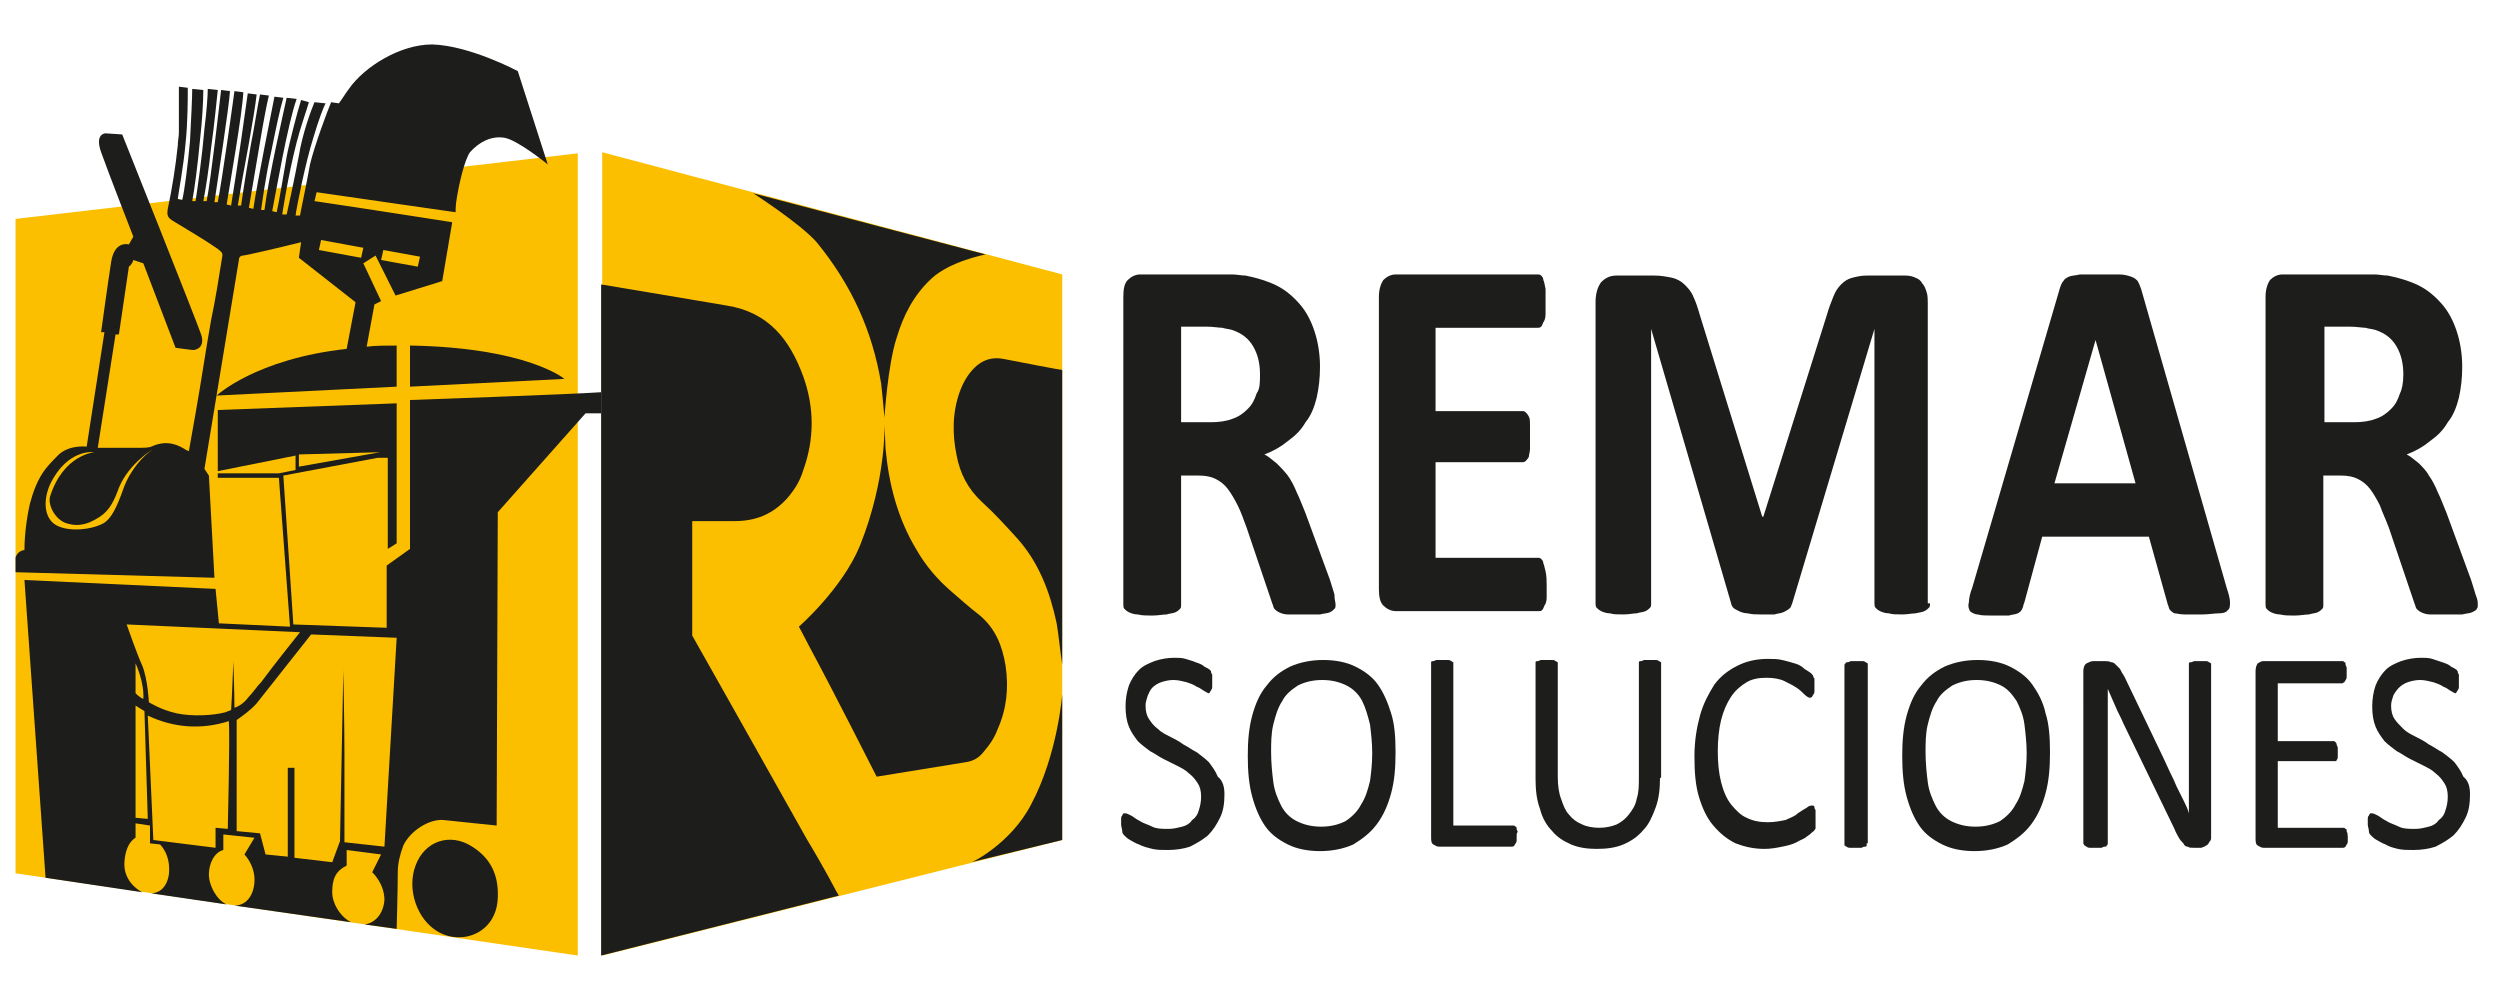 <?xml version="1.0" encoding="UTF-8"?> <!-- Generator: Adobe Illustrator 23.0.0, SVG Export Plug-In . SVG Version: 6.00 Build 0) --> <svg xmlns="http://www.w3.org/2000/svg" xmlns:xlink="http://www.w3.org/1999/xlink" id="Capa_1" x="0px" y="0px" viewBox="0 0 225 90" style="enable-background:new 0 0 225 90;" xml:space="preserve"> <style type="text/css"> .st0{fill:#1D1D1B;} .st1{fill-rule:evenodd;clip-rule:evenodd;fill:#FBBF00;} .st2{fill-rule:evenodd;clip-rule:evenodd;fill:#1D1D1B;} </style> <g> <path class="st0" d="M120.2,54.4c0,0.2,0,0.3-0.1,0.4c-0.1,0.1-0.2,0.2-0.4,0.3c-0.2,0.1-0.5,0.1-0.9,0.2c-0.4,0-0.9,0-1.6,0 c-0.6,0-1,0-1.3,0c-0.3,0-0.6-0.1-0.8-0.2c-0.2-0.1-0.3-0.2-0.4-0.3c-0.1-0.1-0.1-0.3-0.2-0.5l-2.3-6.8c-0.3-0.8-0.5-1.4-0.8-2 c-0.3-0.6-0.6-1.1-0.9-1.5c-0.3-0.4-0.7-0.7-1.1-0.9c-0.4-0.2-0.9-0.3-1.5-0.3h-1.6v11.6c0,0.2,0,0.3-0.1,0.4 c-0.1,0.1-0.2,0.2-0.4,0.3c-0.2,0.1-0.5,0.1-0.8,0.2c-0.3,0-0.8,0.1-1.3,0.1c-0.5,0-0.9,0-1.3-0.1c-0.3,0-0.6-0.1-0.8-0.2 c-0.2-0.1-0.3-0.2-0.4-0.3c-0.1-0.1-0.1-0.3-0.1-0.4V26.7c0-0.7,0.1-1.2,0.4-1.5c0.3-0.3,0.7-0.5,1.1-0.5h6.6c0.7,0,1.2,0,1.7,0 c0.4,0,0.8,0.1,1.2,0.1c1,0.2,2,0.5,2.8,0.9c0.8,0.4,1.5,1,2.1,1.7c0.6,0.7,1,1.5,1.3,2.4c0.3,0.9,0.5,2,0.5,3.2 c0,1-0.1,1.9-0.3,2.8c-0.2,0.8-0.5,1.6-1,2.2c-0.4,0.7-0.9,1.2-1.6,1.7c-0.6,0.5-1.3,0.9-2.1,1.2c0.4,0.2,0.7,0.5,1.1,0.8 c0.3,0.3,0.7,0.7,1,1.1c0.3,0.4,0.6,1,0.8,1.5c0.3,0.6,0.5,1.2,0.8,1.9l2.2,6c0.2,0.6,0.3,1,0.4,1.3 C120.1,54,120.2,54.2,120.2,54.4 M113.4,33.7c0-1-0.2-1.8-0.6-2.5c-0.4-0.7-1-1.2-1.9-1.5c-0.3-0.1-0.6-0.1-0.9-0.2 c-0.3,0-0.8-0.1-1.4-0.1h-2.3v8.6h2.7c0.7,0,1.4-0.1,1.9-0.3c0.6-0.2,1-0.5,1.4-0.9c0.4-0.4,0.6-0.8,0.8-1.4 C113.4,35,113.4,34.4,113.4,33.7"></path> <path class="st0" d="M139.2,52.7c0,0.5,0,0.8,0,1.1c0,0.3-0.1,0.6-0.2,0.7c-0.1,0.2-0.1,0.3-0.2,0.4c-0.1,0.1-0.2,0.1-0.3,0.1 h-12.9c-0.4,0-0.8-0.2-1.1-0.5c-0.3-0.3-0.4-0.8-0.4-1.5V26.7c0-0.7,0.2-1.2,0.4-1.5c0.3-0.3,0.7-0.5,1.1-0.5h12.8 c0.1,0,0.2,0,0.3,0.1c0.1,0.1,0.2,0.2,0.2,0.4c0.1,0.2,0.1,0.4,0.2,0.8c0,0.3,0,0.7,0,1.2c0,0.4,0,0.8,0,1.1c0,0.3-0.1,0.6-0.2,0.7 c-0.1,0.2-0.1,0.3-0.2,0.4c-0.1,0.1-0.2,0.1-0.3,0.1h-9.2V37h7.8c0.1,0,0.2,0,0.3,0.1c0.1,0.1,0.2,0.2,0.3,0.4 c0.1,0.2,0.1,0.4,0.1,0.7c0,0.3,0,0.7,0,1.1c0,0.5,0,0.8,0,1.1c0,0.3-0.1,0.5-0.1,0.7c-0.1,0.2-0.2,0.3-0.3,0.4 c-0.1,0.1-0.2,0.1-0.3,0.1h-7.8v8.6h9.2c0.1,0,0.2,0,0.3,0.1c0.1,0.1,0.2,0.2,0.2,0.4c0.1,0.2,0.1,0.4,0.2,0.7 C139.2,51.9,139.2,52.3,139.2,52.7"></path> <path class="st0" d="M173.7,54.3c0,0.2,0,0.3-0.1,0.4c-0.1,0.1-0.2,0.2-0.4,0.3c-0.2,0.1-0.4,0.1-0.8,0.2c-0.3,0-0.7,0.1-1.2,0.1 c-0.5,0-0.9,0-1.2-0.1c-0.3,0-0.6-0.1-0.8-0.2c-0.2-0.1-0.3-0.2-0.4-0.3c-0.1-0.1-0.1-0.3-0.1-0.4V29.6h0l-7.4,24.7 c-0.1,0.2-0.1,0.4-0.3,0.5c-0.1,0.1-0.3,0.2-0.5,0.3c-0.2,0.1-0.5,0.1-0.8,0.2c-0.3,0-0.7,0-1.2,0s-0.8,0-1.2-0.1 c-0.3,0-0.6-0.1-0.8-0.2c-0.2-0.1-0.4-0.2-0.5-0.3c-0.1-0.1-0.2-0.3-0.2-0.4l-7.2-24.7h0v24.7c0,0.2,0,0.3-0.1,0.4 c-0.1,0.1-0.2,0.2-0.4,0.3c-0.2,0.1-0.5,0.1-0.8,0.2c-0.3,0-0.7,0.1-1.2,0.1c-0.5,0-0.9,0-1.2-0.1c-0.3,0-0.6-0.1-0.8-0.2 c-0.2-0.1-0.3-0.2-0.4-0.3c-0.1-0.1-0.1-0.3-0.1-0.4V27.2c0-0.8,0.2-1.4,0.5-1.8c0.4-0.4,0.8-0.6,1.4-0.6h3.4 c0.6,0,1.1,0.1,1.6,0.2c0.4,0.1,0.8,0.3,1.1,0.6c0.3,0.3,0.6,0.6,0.8,1.1c0.2,0.4,0.4,1,0.6,1.7l5.6,18.1h0.1l5.7-18.1 c0.2-0.7,0.4-1.2,0.6-1.7c0.2-0.5,0.4-0.8,0.7-1.1c0.3-0.3,0.6-0.5,1-0.6c0.4-0.1,0.8-0.2,1.3-0.2h3.5c0.4,0,0.7,0.1,0.9,0.2 c0.3,0.1,0.5,0.3,0.6,0.5c0.2,0.2,0.3,0.5,0.4,0.8c0.1,0.3,0.1,0.7,0.1,1V54.3z"></path> <path class="st0" d="M200.4,52.9c0.2,0.6,0.3,1,0.3,1.3c0,0.3,0,0.6-0.2,0.7c-0.1,0.2-0.4,0.3-0.8,0.3c-0.4,0-0.9,0.1-1.5,0.1 c-0.7,0-1.2,0-1.6,0c-0.4,0-0.7-0.1-0.9-0.1c-0.2-0.1-0.3-0.2-0.4-0.3c-0.1-0.1-0.1-0.3-0.2-0.5l-1.7-6.1h-9.6l-1.6,5.9 c-0.1,0.2-0.1,0.4-0.2,0.6c-0.1,0.2-0.2,0.3-0.4,0.4c-0.2,0.1-0.5,0.1-0.8,0.2c-0.4,0-0.8,0-1.4,0c-0.6,0-1.1,0-1.4-0.1 c-0.3,0-0.6-0.2-0.7-0.3c-0.1-0.2-0.2-0.4-0.1-0.8c0-0.3,0.1-0.8,0.3-1.3l7.9-27c0.1-0.3,0.2-0.5,0.3-0.6c0.1-0.2,0.3-0.3,0.5-0.4 c0.2-0.1,0.6-0.1,1-0.2c0.4,0,0.9,0,1.6,0c0.8,0,1.4,0,1.9,0c0.5,0,0.8,0.1,1.1,0.2c0.3,0.1,0.4,0.2,0.6,0.4 c0.1,0.2,0.2,0.4,0.3,0.7L200.4,52.9z M188.6,30.6L188.6,30.6l-3.7,12.9h7.3L188.6,30.6z"></path> <path class="st0" d="M223,54.4c0,0.2,0,0.3-0.1,0.4c0,0.1-0.2,0.2-0.4,0.3c-0.2,0.1-0.5,0.1-0.9,0.2c-0.4,0-0.9,0-1.6,0 c-0.6,0-1,0-1.3,0c-0.3,0-0.6-0.1-0.8-0.2c-0.2-0.1-0.3-0.2-0.4-0.3c-0.1-0.1-0.1-0.3-0.2-0.5l-2.3-6.8c-0.3-0.8-0.6-1.4-0.8-2 c-0.3-0.6-0.6-1.1-0.9-1.5c-0.3-0.4-0.7-0.7-1.1-0.9c-0.4-0.2-0.9-0.3-1.5-0.3h-1.6v11.6c0,0.2,0,0.3-0.1,0.4 c-0.1,0.1-0.2,0.2-0.4,0.3c-0.2,0.1-0.5,0.1-0.8,0.2c-0.3,0-0.8,0.1-1.3,0.1c-0.5,0-0.9,0-1.3-0.1c-0.3,0-0.6-0.1-0.8-0.2 c-0.2-0.1-0.3-0.2-0.4-0.3c-0.1-0.1-0.1-0.3-0.1-0.4V26.7c0-0.7,0.2-1.2,0.4-1.5c0.3-0.3,0.7-0.5,1.1-0.5h6.6c0.7,0,1.2,0,1.7,0 c0.4,0,0.8,0.1,1.2,0.1c1,0.2,2,0.5,2.8,0.9c0.8,0.4,1.5,1,2.1,1.7c0.6,0.7,1,1.5,1.3,2.4c0.3,0.9,0.5,2,0.5,3.2 c0,1-0.1,1.9-0.3,2.8c-0.2,0.8-0.5,1.6-1,2.2c-0.4,0.7-0.9,1.2-1.6,1.7c-0.6,0.5-1.3,0.9-2.1,1.2c0.4,0.2,0.7,0.5,1.1,0.8 c0.3,0.3,0.7,0.7,0.9,1.1c0.3,0.4,0.6,1,0.8,1.5c0.3,0.6,0.5,1.2,0.8,1.9l2.2,6c0.2,0.6,0.3,1,0.4,1.3C223,54,223,54.2,223,54.4 M216.3,33.7c0-1-0.2-1.8-0.6-2.5c-0.4-0.7-1-1.2-1.9-1.5c-0.3-0.1-0.6-0.1-0.9-0.2c-0.3,0-0.8-0.1-1.4-0.1h-2.3v8.6h2.7 c0.7,0,1.4-0.1,1.9-0.3c0.6-0.2,1-0.5,1.4-0.9c0.4-0.4,0.6-0.8,0.8-1.4C216.2,35,216.3,34.4,216.3,33.7"></path> <path class="st0" d="M110.2,71.5c0,0.8-0.1,1.5-0.4,2.1c-0.3,0.6-0.6,1.1-1.1,1.6c-0.5,0.4-1,0.7-1.6,1c-0.6,0.2-1.3,0.3-2,0.3 c-0.5,0-1,0-1.4-0.1c-0.4-0.1-0.8-0.2-1.2-0.4c-0.3-0.1-0.6-0.3-0.8-0.4c-0.2-0.1-0.4-0.3-0.5-0.4c-0.1-0.1-0.2-0.2-0.2-0.4 c0-0.2-0.1-0.4-0.1-0.6c0-0.2,0-0.3,0-0.5c0-0.1,0-0.2,0.1-0.3c0-0.1,0.1-0.1,0.1-0.2c0,0,0.1,0,0.2,0c0.1,0,0.3,0.1,0.5,0.2 c0.2,0.1,0.4,0.3,0.8,0.5c0.3,0.2,0.7,0.3,1.1,0.5c0.4,0.2,0.9,0.2,1.5,0.2c0.4,0,0.8-0.1,1.2-0.2c0.4-0.1,0.7-0.3,0.9-0.6 c0.3-0.2,0.5-0.5,0.6-0.9c0.1-0.3,0.2-0.7,0.2-1.2c0-0.5-0.1-0.9-0.3-1.2c-0.2-0.3-0.4-0.6-0.8-0.9c-0.3-0.3-0.7-0.5-1.1-0.7 c-0.4-0.2-0.8-0.4-1.2-0.6c-0.4-0.2-0.8-0.5-1.2-0.7c-0.4-0.3-0.8-0.6-1.1-0.9c-0.3-0.4-0.6-0.8-0.8-1.3c-0.2-0.5-0.3-1.1-0.3-1.8 c0-0.7,0.1-1.3,0.3-1.9c0.2-0.5,0.5-1,0.9-1.4c0.4-0.4,0.9-0.6,1.4-0.8c0.6-0.2,1.2-0.3,1.8-0.3c0.3,0,0.7,0,1,0.1 c0.3,0.1,0.7,0.2,0.9,0.3c0.3,0.1,0.6,0.2,0.8,0.4c0.2,0.1,0.4,0.2,0.5,0.3c0.1,0.1,0.1,0.1,0.1,0.2c0,0,0,0.1,0.1,0.2 c0,0.1,0,0.2,0,0.3c0,0.1,0,0.2,0,0.4c0,0.2,0,0.3,0,0.4c0,0.1,0,0.2-0.1,0.3c0,0.1-0.1,0.1-0.1,0.2c0,0-0.1,0.1-0.1,0.1 c-0.1,0-0.2-0.1-0.4-0.2c-0.2-0.1-0.4-0.3-0.7-0.4c-0.3-0.2-0.6-0.3-0.9-0.4c-0.4-0.1-0.8-0.2-1.2-0.2c-0.4,0-0.8,0.1-1.1,0.2 c-0.3,0.1-0.6,0.3-0.8,0.5c-0.2,0.2-0.3,0.5-0.4,0.7c-0.1,0.3-0.2,0.6-0.2,0.9c0,0.5,0.1,0.9,0.3,1.2c0.2,0.3,0.4,0.6,0.8,0.9 c0.3,0.3,0.7,0.5,1.1,0.7c0.4,0.2,0.8,0.4,1.2,0.7c0.4,0.2,0.8,0.5,1.2,0.7c0.4,0.3,0.8,0.6,1.1,0.9c0.3,0.4,0.6,0.8,0.8,1.3 C110.1,70.3,110.2,70.9,110.2,71.5"></path> <path class="st0" d="M125.6,67.7c0,1.4-0.1,2.6-0.4,3.7c-0.3,1.1-0.7,2-1.3,2.8c-0.6,0.8-1.3,1.3-2.1,1.8c-0.9,0.4-1.9,0.6-3,0.6 c-1.1,0-2.1-0.2-2.9-0.6c-0.8-0.4-1.5-0.9-2-1.6c-0.5-0.7-0.9-1.6-1.2-2.7c-0.3-1.1-0.4-2.3-0.4-3.7c0-1.3,0.1-2.5,0.4-3.6 c0.3-1.1,0.7-2,1.3-2.7c0.6-0.8,1.3-1.3,2.1-1.7c0.9-0.4,1.9-0.6,3-0.6c1.1,0,2.1,0.2,2.9,0.6c0.8,0.4,1.5,0.9,2,1.6 c0.5,0.7,0.9,1.6,1.2,2.6C125.5,65.1,125.6,66.3,125.6,67.7 M123.5,67.8c0-0.9-0.1-1.8-0.2-2.6c-0.2-0.8-0.4-1.5-0.7-2.1 c-0.3-0.6-0.8-1.1-1.4-1.4c-0.6-0.3-1.3-0.5-2.2-0.5c-0.9,0-1.6,0.2-2.2,0.5c-0.6,0.4-1.1,0.8-1.4,1.4c-0.4,0.6-0.6,1.3-0.8,2.1 c-0.2,0.8-0.2,1.7-0.2,2.5c0,1,0.1,1.9,0.2,2.7c0.1,0.8,0.4,1.5,0.7,2.1c0.3,0.6,0.8,1.1,1.4,1.4c0.6,0.3,1.3,0.5,2.2,0.5 c0.9,0,1.6-0.2,2.2-0.5c0.6-0.4,1.1-0.9,1.4-1.5c0.4-0.6,0.6-1.3,0.8-2.1C123.4,69.6,123.5,68.7,123.5,67.8"></path> <path class="st0" d="M136.5,75.2c0,0.2,0,0.3,0,0.4c0,0.1,0,0.2-0.1,0.3c0,0.1-0.1,0.1-0.1,0.2c0,0-0.1,0.1-0.2,0.1h-6.6 c-0.2,0-0.3-0.1-0.5-0.2c-0.2-0.1-0.2-0.4-0.2-0.7V59.8c0-0.1,0-0.1,0-0.2c0-0.1,0.1-0.1,0.2-0.1c0.1,0,0.2-0.1,0.3-0.1 c0.1,0,0.3,0,0.5,0c0.2,0,0.4,0,0.5,0c0.1,0,0.2,0,0.3,0.1c0.1,0,0.1,0.1,0.2,0.1c0,0.1,0,0.1,0,0.2v14.5h5.4c0.1,0,0.1,0,0.2,0.1 c0.1,0,0.1,0.1,0.1,0.2s0.1,0.2,0.1,0.3C136.5,74.9,136.5,75.1,136.5,75.2"></path> <path class="st0" d="M149.4,70c0,1-0.1,1.9-0.4,2.7c-0.3,0.8-0.6,1.5-1.1,2c-0.5,0.6-1.1,1-1.8,1.3c-0.7,0.3-1.5,0.4-2.4,0.4 c-0.8,0-1.6-0.1-2.3-0.4c-0.7-0.3-1.3-0.7-1.7-1.2c-0.5-0.5-0.9-1.2-1.1-2c-0.3-0.8-0.4-1.7-0.4-2.7V59.8c0-0.1,0-0.1,0-0.2 c0-0.1,0.1-0.1,0.2-0.1c0.1,0,0.2-0.1,0.3-0.1c0.1,0,0.3,0,0.5,0c0.2,0,0.3,0,0.5,0c0.1,0,0.2,0,0.3,0.1c0.1,0,0.1,0.1,0.2,0.1 c0,0.1,0,0.1,0,0.2v10.1c0,0.8,0.1,1.5,0.3,2c0.2,0.6,0.4,1.1,0.7,1.4c0.3,0.4,0.7,0.7,1.2,0.9c0.4,0.2,1,0.3,1.5,0.3 c0.6,0,1.1-0.1,1.6-0.3c0.4-0.2,0.8-0.5,1.1-0.9c0.3-0.4,0.6-0.8,0.7-1.4c0.2-0.6,0.2-1.2,0.2-2V59.8c0-0.1,0-0.1,0-0.2 c0-0.1,0.1-0.1,0.2-0.1c0.1,0,0.2-0.1,0.3-0.1c0.1,0,0.3,0,0.5,0c0.2,0,0.3,0,0.5,0c0.1,0,0.2,0,0.3,0.1c0.1,0,0.1,0.1,0.2,0.1 c0,0.1,0,0.1,0,0.2V70z"></path> <path class="st0" d="M163.4,73.8c0,0.1,0,0.3,0,0.4c0,0.1,0,0.2,0,0.3c0,0.1,0,0.1-0.1,0.2c0,0.1-0.1,0.1-0.2,0.2 c-0.1,0.1-0.2,0.2-0.5,0.4c-0.2,0.2-0.6,0.3-0.9,0.5c-0.4,0.2-0.8,0.3-1.3,0.4c-0.5,0.1-1,0.2-1.6,0.2c-1,0-1.8-0.2-2.6-0.5 c-0.8-0.4-1.4-0.9-2-1.6c-0.6-0.7-1-1.6-1.3-2.6c-0.3-1-0.4-2.2-0.4-3.6c0-1.4,0.2-2.6,0.5-3.7c0.3-1.1,0.8-2,1.3-2.8 c0.6-0.8,1.3-1.3,2.1-1.7c0.8-0.4,1.7-0.6,2.7-0.6c0.4,0,0.9,0,1.3,0.1c0.4,0.1,0.8,0.2,1.1,0.3c0.4,0.1,0.7,0.3,0.9,0.5 c0.3,0.2,0.5,0.3,0.6,0.4c0.1,0.1,0.2,0.2,0.2,0.3c0,0.1,0.1,0.1,0.1,0.2c0,0.1,0,0.2,0,0.3c0,0.1,0,0.2,0,0.4c0,0.2,0,0.3,0,0.4 c0,0.1,0,0.2-0.1,0.3c0,0.1-0.1,0.1-0.1,0.2c0,0-0.1,0.1-0.2,0.1c-0.1,0-0.3-0.1-0.5-0.3c-0.2-0.2-0.4-0.4-0.7-0.6 c-0.3-0.2-0.7-0.4-1.1-0.6c-0.4-0.2-1-0.3-1.6-0.3c-0.7,0-1.3,0.1-1.8,0.4c-0.5,0.3-1,0.7-1.4,1.3c-0.4,0.6-0.7,1.3-0.9,2.1 c-0.2,0.8-0.3,1.8-0.3,2.8c0,1.1,0.1,2,0.3,2.8c0.2,0.8,0.5,1.5,0.9,2c0.4,0.5,0.9,1,1.4,1.2c0.6,0.3,1.2,0.4,1.9,0.4 c0.6,0,1.1-0.1,1.6-0.2c0.4-0.2,0.8-0.3,1.1-0.6c0.3-0.2,0.6-0.4,0.8-0.5c0.2-0.2,0.4-0.2,0.5-0.2c0.1,0,0.1,0,0.1,0 c0,0,0.1,0.1,0.1,0.1c0,0.1,0,0.2,0.1,0.3C163.4,73.5,163.4,73.6,163.4,73.8"></path> <path class="st0" d="M168,75.9c0,0.1,0,0.1,0,0.2c0,0.1-0.1,0.1-0.2,0.1c-0.1,0-0.2,0.1-0.3,0.1c-0.1,0-0.3,0-0.5,0 c-0.2,0-0.3,0-0.5,0c-0.1,0-0.2,0-0.3-0.1c-0.1,0-0.1-0.1-0.2-0.1c0-0.1,0-0.1,0-0.2v-16c0-0.1,0-0.1,0.1-0.2 c0-0.1,0.1-0.1,0.2-0.1c0.1,0,0.2-0.1,0.3-0.1c0.1,0,0.3,0,0.5,0c0.2,0,0.3,0,0.5,0c0.1,0,0.2,0,0.3,0.1c0.1,0,0.1,0.1,0.2,0.1 c0,0.1,0,0.1,0,0.2V75.9z"></path> <path class="st0" d="M184.5,67.7c0,1.4-0.1,2.6-0.4,3.7c-0.3,1.1-0.7,2-1.3,2.8c-0.6,0.8-1.3,1.3-2.1,1.8c-0.9,0.4-1.9,0.6-3,0.6 c-1.1,0-2.1-0.2-2.9-0.6c-0.8-0.4-1.5-0.9-2-1.6c-0.5-0.7-0.9-1.6-1.2-2.7c-0.3-1.1-0.4-2.3-0.4-3.7c0-1.3,0.1-2.5,0.4-3.6 c0.3-1.1,0.7-2,1.3-2.7c0.6-0.8,1.3-1.3,2.1-1.7c0.9-0.4,1.9-0.6,3-0.6c1.1,0,2.1,0.2,2.9,0.6c0.8,0.4,1.5,0.9,2,1.6 c0.5,0.7,1,1.6,1.2,2.6C184.4,65.1,184.5,66.3,184.5,67.7 M182.4,67.8c0-0.9-0.1-1.8-0.2-2.6c-0.1-0.8-0.4-1.5-0.7-2.1 c-0.4-0.6-0.8-1.1-1.4-1.4c-0.6-0.3-1.3-0.5-2.2-0.5c-0.9,0-1.6,0.2-2.2,0.5c-0.6,0.4-1.1,0.8-1.4,1.4c-0.4,0.6-0.6,1.3-0.8,2.1 c-0.2,0.8-0.2,1.7-0.2,2.5c0,1,0.1,1.9,0.2,2.7c0.1,0.8,0.4,1.5,0.7,2.1c0.3,0.6,0.8,1.1,1.4,1.4c0.6,0.3,1.3,0.5,2.2,0.5 c0.9,0,1.6-0.2,2.2-0.5c0.6-0.4,1.1-0.9,1.4-1.5c0.4-0.6,0.6-1.3,0.8-2.1C182.3,69.6,182.4,68.7,182.4,67.8"></path> <path class="st0" d="M199,75.3c0,0.2,0,0.3-0.1,0.4c-0.1,0.1-0.1,0.2-0.2,0.3c-0.1,0.1-0.2,0.1-0.3,0.2c-0.1,0-0.2,0.1-0.3,0.1 h-0.7c-0.2,0-0.4,0-0.5-0.1c-0.2,0-0.3-0.1-0.4-0.3c-0.1-0.1-0.3-0.3-0.4-0.5c-0.1-0.2-0.3-0.5-0.4-0.8l-4.6-9.5 c-0.2-0.5-0.5-1-0.7-1.5c-0.2-0.5-0.5-1.1-0.7-1.6h0c0,0.6,0,1.3,0,1.9c0,0.6,0,1.3,0,1.9v10.1c0,0.1,0,0.1-0.1,0.2 c0,0.1-0.1,0.1-0.2,0.1c-0.1,0-0.2,0.1-0.3,0.1c-0.1,0-0.3,0-0.5,0c-0.2,0-0.4,0-0.5,0c-0.1,0-0.2,0-0.3-0.1 c-0.1,0-0.1-0.1-0.2-0.1c0-0.1-0.1-0.1-0.1-0.2V60.4c0-0.3,0.1-0.6,0.3-0.7c0.2-0.1,0.4-0.2,0.6-0.2h1c0.2,0,0.4,0,0.6,0.1 c0.2,0,0.3,0.1,0.4,0.2c0.1,0.1,0.2,0.2,0.4,0.4c0.1,0.2,0.2,0.4,0.4,0.7l3.5,7.3c0.2,0.4,0.4,0.9,0.6,1.3c0.2,0.4,0.4,0.8,0.6,1.3 c0.2,0.4,0.4,0.8,0.6,1.2c0.2,0.4,0.4,0.8,0.5,1.2h0c0-0.7,0-1.4,0-2.1c0-0.7,0-1.4,0-2.1v-9.1c0-0.1,0-0.1,0-0.2 c0-0.1,0.1-0.1,0.2-0.1c0.1,0,0.2-0.1,0.3-0.1c0.1,0,0.3,0,0.5,0c0.2,0,0.3,0,0.5,0c0.1,0,0.2,0,0.3,0.1c0.1,0,0.1,0.1,0.2,0.1 c0,0,0,0.1,0,0.2V75.3z"></path> <path class="st0" d="M211.3,75.3c0,0.2,0,0.3,0,0.4c0,0.1,0,0.2-0.1,0.3c0,0.1-0.1,0.1-0.1,0.2c0,0-0.1,0.1-0.2,0.1h-7.2 c-0.2,0-0.3-0.1-0.5-0.2c-0.2-0.1-0.2-0.4-0.2-0.7V60.4c0-0.3,0.1-0.6,0.2-0.7c0.2-0.1,0.3-0.2,0.5-0.2h7.1c0.1,0,0.1,0,0.2,0.1 c0.1,0,0.1,0.1,0.1,0.2c0,0.1,0.1,0.2,0.1,0.3c0,0.1,0,0.3,0,0.4c0,0.2,0,0.3,0,0.4c0,0.1,0,0.2-0.1,0.3c0,0.1-0.1,0.1-0.1,0.2 c-0.1,0-0.1,0.1-0.2,0.1h-5.8v5.2h5c0.1,0,0.1,0,0.2,0.1c0,0,0.1,0.1,0.1,0.2c0,0.1,0.1,0.2,0.1,0.3c0,0.1,0,0.3,0,0.4 c0,0.2,0,0.3,0,0.4c0,0.1,0,0.2-0.1,0.3c0,0.1-0.1,0.1-0.1,0.1c-0.1,0-0.1,0-0.2,0h-5v6h5.9c0.1,0,0.1,0,0.2,0.1 c0.1,0,0.1,0.1,0.1,0.2c0,0.1,0.1,0.2,0.1,0.3C211.2,75,211.3,75.1,211.3,75.3"></path> <path class="st0" d="M222.3,71.5c0,0.8-0.1,1.5-0.4,2.1c-0.3,0.6-0.6,1.1-1.1,1.6c-0.5,0.4-1,0.7-1.6,1c-0.6,0.2-1.3,0.3-2,0.3 c-0.5,0-1,0-1.4-0.1c-0.4-0.1-0.8-0.2-1.1-0.4c-0.3-0.1-0.6-0.3-0.8-0.4c-0.2-0.1-0.4-0.3-0.5-0.4c-0.1-0.1-0.2-0.2-0.2-0.4 c0-0.2-0.1-0.4-0.1-0.6c0-0.2,0-0.3,0-0.5c0-0.1,0-0.2,0.1-0.3c0-0.1,0.1-0.1,0.1-0.2c0,0,0.1,0,0.2,0c0.1,0,0.3,0.1,0.5,0.2 c0.2,0.1,0.4,0.3,0.8,0.5c0.3,0.2,0.7,0.3,1.1,0.5c0.4,0.2,0.9,0.2,1.5,0.2c0.4,0,0.8-0.1,1.2-0.2c0.4-0.1,0.7-0.3,0.9-0.6 c0.3-0.2,0.5-0.5,0.6-0.9c0.1-0.3,0.2-0.7,0.2-1.2c0-0.5-0.1-0.9-0.3-1.2c-0.2-0.3-0.4-0.6-0.8-0.9c-0.3-0.3-0.7-0.5-1.1-0.7 c-0.4-0.2-0.8-0.4-1.2-0.6c-0.4-0.2-0.8-0.5-1.2-0.7c-0.4-0.3-0.8-0.6-1.1-0.9c-0.3-0.4-0.6-0.8-0.8-1.3c-0.2-0.5-0.3-1.1-0.3-1.8 c0-0.7,0.1-1.3,0.3-1.9c0.2-0.5,0.5-1,0.9-1.4c0.4-0.4,0.9-0.6,1.4-0.8c0.6-0.2,1.2-0.3,1.8-0.3c0.3,0,0.7,0,1,0.1 c0.3,0.1,0.6,0.2,0.9,0.3c0.3,0.1,0.6,0.2,0.8,0.4c0.2,0.1,0.4,0.2,0.5,0.3c0.1,0.1,0.1,0.1,0.1,0.2c0,0,0,0.1,0.1,0.2 c0,0.1,0,0.2,0,0.3c0,0.1,0,0.2,0,0.4c0,0.2,0,0.3,0,0.4c0,0.1,0,0.2-0.1,0.3c0,0.1-0.1,0.1-0.1,0.2c0,0-0.1,0.1-0.1,0.1 c-0.1,0-0.2-0.1-0.4-0.2c-0.2-0.1-0.4-0.3-0.7-0.4c-0.3-0.2-0.6-0.3-0.9-0.4c-0.4-0.1-0.8-0.2-1.2-0.2c-0.4,0-0.8,0.1-1.1,0.2 c-0.3,0.1-0.6,0.3-0.8,0.5c-0.2,0.2-0.4,0.5-0.5,0.7c-0.1,0.3-0.2,0.6-0.2,0.9c0,0.5,0.1,0.9,0.3,1.2c0.2,0.3,0.5,0.6,0.8,0.9 c0.3,0.3,0.7,0.5,1.1,0.7c0.4,0.2,0.8,0.4,1.2,0.7c0.4,0.2,0.8,0.5,1.2,0.7c0.4,0.3,0.8,0.6,1.1,0.9c0.3,0.4,0.6,0.8,0.8,1.3 C222.2,70.3,222.3,70.9,222.3,71.5"></path> <polygon class="st1" points="52,13.8 1.4,19.7 1.4,78.6 52,86 "></polygon> <path class="st2" d="M44.8,80.8c-0.1,3.1-3.1,4.3-5.3,3.1c-2-1.1-2.9-3.9-2.1-6c0.8-2.2,3.1-3,5.1-1.7 C44.1,77.2,44.9,78.7,44.8,80.8"></path> <path class="st0" d="M46.6,6.4c0,0-4.3-2.3-7.7-2.4c-2.9,0-6.1,2-7.5,4c-0.3,0.4-0.6,0.9-0.9,1.3l-0.7-0.1 c-0.3,0.7-1.5,3.9-1.9,5.6c-0.3,1.7-0.8,4-0.9,4.6l-0.4,0c0.1-0.8,0.9-4.8,1.6-7c0.5-1.7,0.9-2.7,1.1-3.1l-1-0.1 c-0.3,0.7-1.1,2.9-1.4,4.8c-0.4,2.1-1,4.9-1.1,5.3l-0.3,0l-0.1,0c0,0,0.5-3.4,1.3-6.5c0.3-1.2,0.9-2.9,1.1-3.6L27.1,9 c-0.3,0.9-1.1,4-1.3,5.1c-0.2,1.1-0.7,4.2-0.9,5L24.5,19c0.3-1.5,1.4-7.9,2.2-10.1l-0.9-0.1c-0.3,1.4-1.6,7-2,10.1l-0.3,0 c0.1-0.7,0.4-3,0.9-5.2c0.4-2,0.8-3.9,1.1-4.9l-0.8-0.1c-0.3,1.6-1.5,7.4-1.9,10.1l-0.4-0.1c0.2-1.1,0.6-3.6,1-5.9 c0.3-1.8,0.6-3.4,0.8-4.2l-0.8-0.1c-0.2,0.9-0.6,3.5-0.8,4.4c-0.2,1.1-0.7,4.1-0.9,5.6l-0.3,0c0.2-1.2,0.6-3.5,1-5.6 c0.3-1.7,0.6-3.5,0.7-4.4l-0.8-0.1c-0.2,1.5-0.9,6.4-1.5,10.1l-0.4-0.1c0.3-1.9,1.4-8.1,1.5-10.1l-0.8-0.1c-0.2,1.5-1.1,7.9-1.5,10 l-0.3,0c0.3-2,1.3-8.5,1.4-10l-0.8-0.1c-0.2,1.7-0.9,7.9-1.3,10l-0.3,0c0.2-1,0.5-2.9,0.7-4.8c0.3-2.1,0.5-4.3,0.6-5.2l-0.9-0.1 c0,0.6-0.1,2-0.3,3.6c-0.2,2.4-0.6,5.2-0.8,6.5l-0.3,0c0.2-1,0.5-3.3,0.7-5.5c0.2-1.7,0.3-3.6,0.3-4.5L17.3,8 c0,0.8-0.1,2.8-0.2,4.7c-0.2,2.2-0.5,4.5-0.7,5.3L16,17.9c0.1-0.8,0.5-2.8,0.7-5c0.2-1.9,0.2-4,0.2-5l-0.8-0.1c0,0.8,0,2.8,0,4.1 c0,0.4-0.1,0.8-0.1,1.2c-0.2,1.9-0.5,3.8-0.9,5.7c-0.1,0.6,0,0.8,0.5,1.1c1.3,0.8,2.7,1.6,4,2.5c0.2,0.2,0.5,0.3,0.4,0.7 c-0.3,1.9-0.6,3.8-1,5.7c-0.5,2.8-0.9,5.6-1.4,8.4c-0.2,1.1-0.6,3.4-0.6,3.4s-0.3-0.1-0.4-0.2c-1-0.6-1.9-0.7-3-0.2 c-0.2,0.1-0.8,0.1-0.8,0.1h-4l1.6-10.2l0.3,0l0.9-6.1c0,0,0.3-0.2,0.4-0.6l0.9,0.3l2.9,7.6c0,0,1.4,0.2,1.6,0.2 c0.2,0,1.1-0.2,0.7-1.4c-0.4-1.2-7.1-18-7.1-18L9.5,12c0,0-1,0-0.4,1.7c0.6,1.7,2.9,7.6,2.9,7.6L11.6,22c0,0-1.3-0.4-1.6,1.6 c-0.3,1.9-0.9,6.3-0.9,6.3l0.3,0L7.8,40.2c0,0-1.5-0.2-2.5,0.7c-0.4,0.4-0.8,0.8-1.2,1.3c-0.7,0.9-1.1,2-1.4,3.1 c-0.3,1.3-0.5,2.9-0.5,4.2c-0.7,0.1-0.8,0.7-0.8,0.7v1.3L19.3,52l-0.5-9.2l-0.4-0.6c0,0,3-18.2,3.1-18.8c0-0.2,0.1-0.4,0.4-0.4 c1.6-0.3,5.2-1.2,5.2-1.2l-0.2,1.4l5.1,4l-0.8,4.2c-8.2,0.9-11.7,4.2-11.7,4.2l16.2-0.8v-3.7c-0.9,0-1.9,0-2.7,0.1l0.7-3.8l0.6-0.3 l-1.6-3.4l1.1-0.7l1.8,3.6l4.2-1.3l0.9-5.3c0,0-8.3-1.3-12.4-1.9c0.1-0.3,0.1-0.5,0.2-0.8c4.1,0.6,12.5,1.8,12.5,1.8s0-0.7,0.1-1.2 c0.2-1.3,0.7-3.5,1.2-4.2c0.8-0.9,1.9-1.5,3.1-1.3c1.2,0.2,3.9,2.4,3.9,2.4L46.6,6.4z M11.1,44c-0.6,1.7-1.1,2.7-1.8,3.1 c-1.3,0.7-3.7,0.8-4.6-0.1c-0.7-0.7-0.8-2-0.2-3.4c1.6-3.3,4-2.9,4-2.9s-2.8,0.2-4,4C4.3,45.5,5,46.8,6,47.1 C7.3,47.5,8.2,47,9,46.5c0.9-0.6,1.3-1.5,1.7-2.6c0.9-2.2,3.1-3.5,3.1-3.5C12.9,41,11.7,42.3,11.1,44 M34.5,22.5l3.3,0.6L37.6,24 l-3.3-0.6L34.5,22.5z M28.9,21.6l3.8,0.7l-0.2,0.9l-3.8-0.7L28.9,21.6z"></path> <path class="st2" d="M36.9,31.2l0,3.6l13.9-0.7c0,0-3.3-2.8-13.8-3H36.9z"></path> <path class="st2" d="M36.9,36v13.4l-2.1,1.5v5.6l-8.4-0.3l-0.9-13.4l8.5-1.6l0.9,0v8.2l0.8-0.5l0-12.6l-16.1,0.6v5.5l7-1.4v1.3 l-1.5,0.3h-5.5v0.4l5.5,0l1,13.4l-6.4-0.3l-0.3-3.1L2.2,52.2L4.1,79l8.7,1.3c-0.6-0.3-1.7-1.2-1.6-2.7c0.1-1.8,1-2.2,1-2.2l0-1.3 l1.3,0.2l0,1.6l0.9,0.1c0,0,1,0.9,0.8,2.7c-0.2,1.3-1,1.7-1.6,1.7l6.8,1c-0.9-0.4-1.6-1.7-1.6-2.7c0-1,0.5-2,1.3-2.2 c0-0.6,0-1.4,0-1.4l2.8,0.3L22,76.9c0,0,1,1,0.9,2.5c-0.1,1.3-0.8,2.1-1.8,2.1L31.6,83c-1-0.5-1.7-1.7-1.7-2.7 c0-1.2,0.3-1.9,1.3-2.4v-1.4l3.1,0.4l-0.8,1.6c0,0,1.1,1,1.1,2.5c-0.1,1.3-0.9,2.1-1.8,2.2l2.9,0.4c0,0,0.1-3.6,0.1-5.1 c0-0.8,0.2-1.6,0.5-2.4c0.6-1.3,2.3-2.4,3.6-2.3c1,0.1,4.8,0.5,4.8,0.5l0.1-28.2l7.9-8.9l1.4,0v-1.9C51.2,35.5,36.9,36,36.9,36 M34.2,40.7L26.9,42v-1.1L34.2,40.7z M12.2,73.6c0,0,0-6.8,0-10.1C12.5,63.7,13,64,13,64l0.3,9.7L12.2,73.6z M12.2,59.7 c0,0,0.8,1.7,0.7,3.2c-0.3-0.1-0.7-0.5-0.7-0.5L12.2,59.7z M20.5,74.6l-1.1-0.1v1.8l-5.6-0.7c0,0-0.5-11.1-0.5-11.2 c2.3,1.1,4.8,1.3,7.3,0.5C20.7,66.4,20.5,74.6,20.5,74.6 M21,59.5c0,0-0.1,2.9-0.2,4.4c-0.2,0.1-0.3,0.1-0.5,0.2 c-1.1,0.3-3,0.4-4.4,0.1c-1.4-0.3-2.5-1-2.5-1s-0.1-2.1-0.6-3.3c-0.5-1.1-1.4-3.7-1.4-3.7L27,56.9c0,0-2.4,3-3.5,4.5 c-0.4,0.4-0.7,0.9-1.1,1.3c-0.3,0.4-0.7,0.8-1.3,1C21.1,62.3,21,59.5,21,59.5 M34.6,76.2L31,75.8l0-7.9c0-2.5-0.1-7.6-0.1-7.6 l-0.3,15.4l-0.7,1.9l-3.4-0.4l0-8.1l-0.6,0l0,8l-2-0.2l-0.5-1.9l-2.1-0.2l0-10c0,0,1.2-0.8,1.8-1.5c1.5-1.9,4.9-6.2,4.9-6.2 l7.7,0.3L34.6,76.2z"></path> <polygon class="st1" points="54.2,86 95.6,75.6 95.6,24.7 54.2,13.7 "></polygon> <path class="st2" d="M79.7,40.4c0.3,3.2,1.1,6.3,2.8,9.1c0.8,1.4,1.9,2.7,3.2,3.8c0.8,0.7,1.6,1.4,2.5,2.1c1.4,1.2,2,2.7,2.3,4.5 c0.3,2,0.1,3.9-0.7,5.7c-0.3,0.8-0.7,1.4-1.3,2.1c-0.4,0.5-0.9,0.8-1.6,0.9c-1.8,0.3-8,1.3-8,1.3s-4-7.9-6-11.6 c-0.3-0.6-1-1.9-1-1.9s3.9-3.4,5.5-7.3c2.4-6,2.2-10.9,2.2-10.9S79.7,40.1,79.7,40.4"></path> <path class="st2" d="M95.6,33.3l0,26.5c-0.2-1.3-0.3-2.5-0.5-3.7c-0.6-2.8-1.6-5.5-3.6-7.7c-1-1.1-2-2.2-3.1-3.2 c-1.3-1.2-2-2.6-2.3-4.2c-0.4-1.9-0.4-3.9,0.3-5.8c0.3-0.8,0.7-1.5,1.3-2.1c0.7-0.7,1.6-1,2.6-0.8C91.8,32.6,95.5,33.3,95.6,33.3"></path> <path class="st2" d="M79.6,37.6c0,0-0.2-2.3-0.3-3.1c-0.8-4.8-2.7-8.9-5.8-12.7c-1.5-1.7-5.7-4.4-5.7-4.4l20.9,5.5 c0,0-3.2,0.6-4.9,2.2c-1.6,1.5-2.5,3.3-3.1,5.3C79.9,32.8,79.6,37.6,79.6,37.6"></path> <path class="st2" d="M92.8,72.4c2.4-4.5,2.8-9.9,2.8-9.9l0,13.1l-8.2,2C87.4,77.7,91,75.9,92.8,72.4"></path> <path class="st2" d="M66.1,46.9c1.9,0,3.4-0.6,4.7-2c0.7-0.8,1.2-1.6,1.5-2.6c1-2.8,1-5.6,0-8.4c-1.2-3.3-3.1-5.8-6.9-6.4 c-3.5-0.6-11.3-1.9-11.3-1.9l0,60.4l21.4-5.4c-0.2-0.3-0.3-0.5-0.4-0.7c-0.8-1.5-1.6-2.9-2.5-4.4c-3.3-5.9-10.3-18.3-10.3-18.3 V46.9C62.4,46.9,64.9,46.9,66.1,46.9"></path> </g> </svg> 